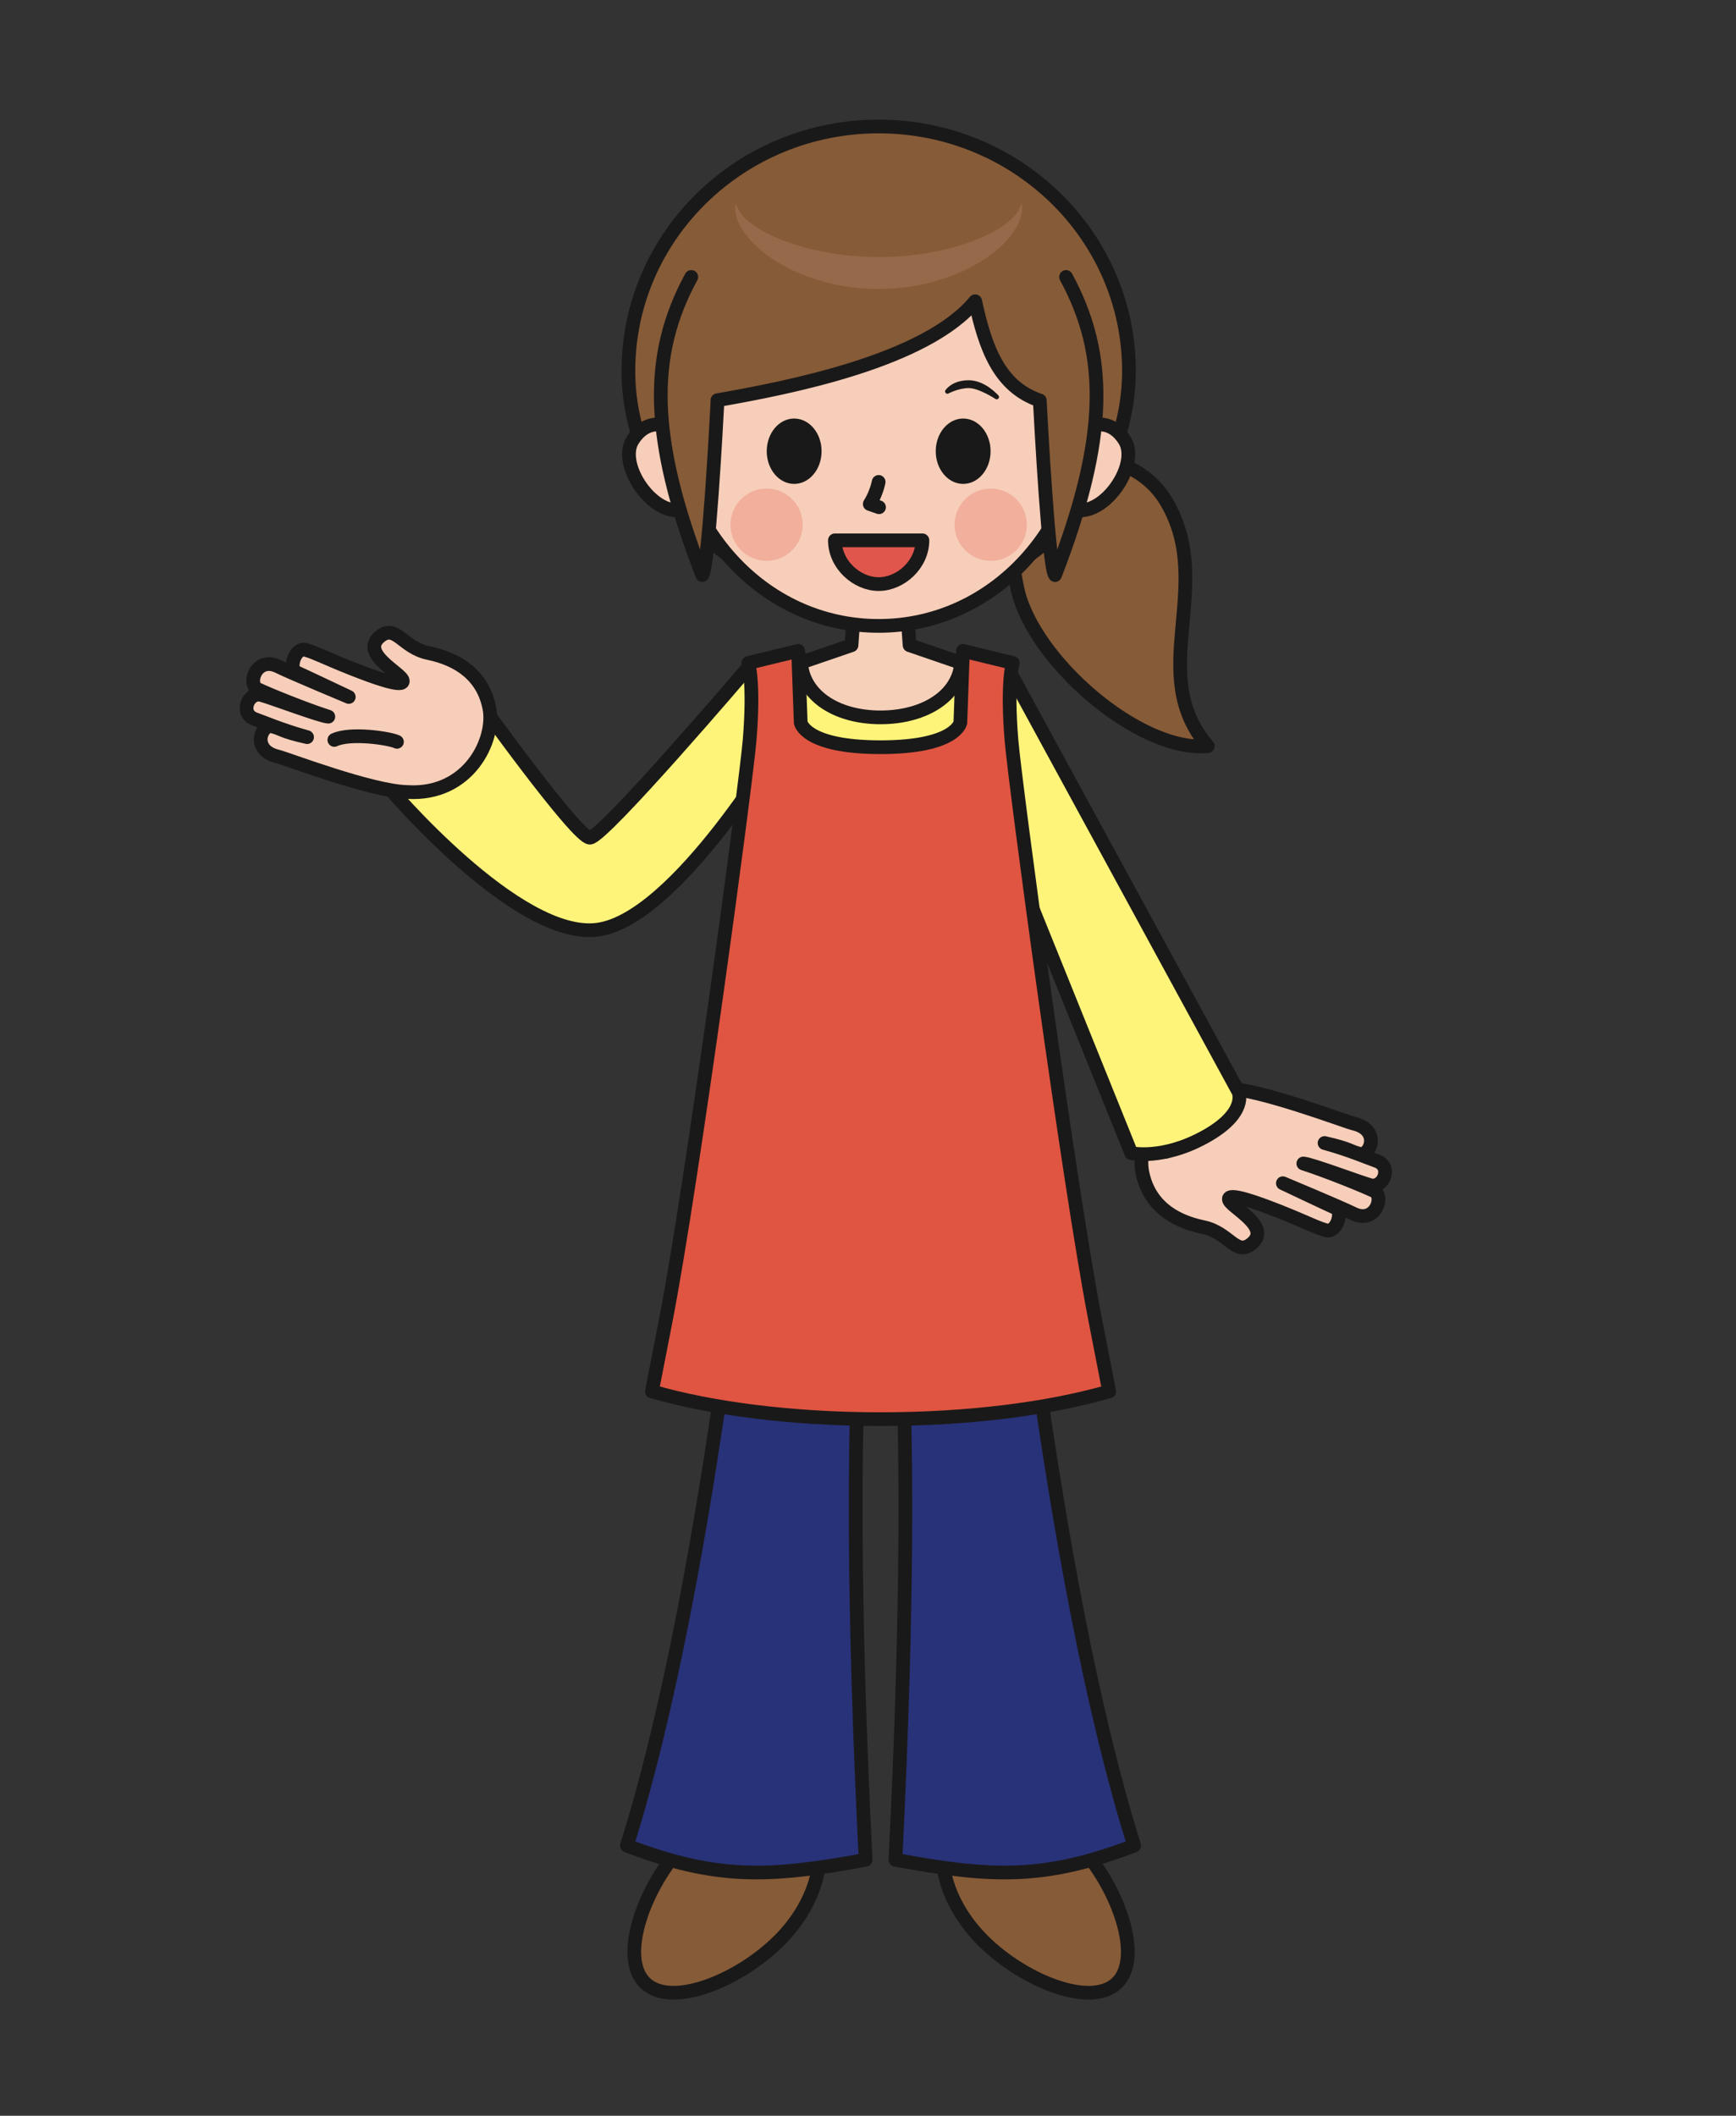 <?xml version="1.0" encoding="UTF-8"?>
<svg version="1.1" viewBox="0 0 898 1094" xmlns="http://www.w3.org/2000/svg">
<rect x="0" y="0" width="898" height="1094" fill="#333333" stroke="none"/>
<g transform="translate(-104.86 -9.893)">
<g transform="translate(102.88 -9.893)">
<path d="m406.59 1021.6c-20.255 21.33-56.744 36.97-70.781 23.64s-0.307-50.581 19.948-71.911 48.056-27.816 62.093-14.487c14.038 13.331 8.996 41.428-11.26 62.758" fill="#865b37"/>
<path d="m406.59 1021.6c-20.255 21.33-56.744 36.97-70.781 23.64s-0.307-50.581 19.948-71.911 48.056-27.816 62.093-14.487c14.038 13.331 8.996 41.428-11.26 62.758z" fill-opacity="0" stroke="#1a1919" stroke-linecap="round" stroke-linejoin="round" stroke-width="7.094"/>
<path d="m508.86 1021.6c20.257 21.33 56.745 36.97 70.783 23.64s0.306-50.581-19.948-71.911c-20.256-21.33-48.056-27.816-62.093-14.487-14.038 13.331-8.997 41.428 11.258 62.758" fill="#865b37"/>
<path d="m508.86 1021.6c20.257 21.33 56.745 36.97 70.783 23.64s0.306-50.581-19.948-71.911c-20.256-21.33-48.056-27.816-62.093-14.487-14.038 13.331-8.997 41.428 11.258 62.758z" fill-opacity="0" stroke="#1a1919" stroke-linecap="round" stroke-linejoin="round" stroke-width="7.094"/>
<path d="m522.56 592.61s21.073 238.37 66.1 381.5c-45.994 17.438-72.563 16.774-123.49 7.315 13.35-266.16-3.557-337.83-3.557-337.83h-8.306s-16.908 71.663-3.556 337.83c-50.924 9.459-77.492 10.123-123.49-7.315 45.027-143.13 66.099-381.5 66.099-381.5h130.19" fill="#283278"/>
<path d="m522.56 592.61s21.073 238.37 66.1 381.5c-45.994 17.438-72.563 16.774-123.49 7.315 13.35-266.16-3.557-337.83-3.557-337.83h-8.306s-16.908 71.663-3.556 337.83c-50.924 9.459-77.492 10.123-123.49-7.315 45.027-143.13 66.099-381.5 66.099-381.5h130.19z" fill-opacity="0" stroke="#1a1919" stroke-linecap="round" stroke-linejoin="round" stroke-width="7.094"/>
<path d="m702.42 600.81c13.903 3.337 8.322 17.009 2.78 15.572-5.54-1.436-4.322-2.457-18.041-5.572 13.063 3.607 23.148 7.986 26.895 9.272 8.25 2.833 3.571 14.161-3.079 12.56-4.447-1.07-31.112-11.161-34.807-11.245 11.576 3.693 30.886 11.499 36.531 14.2 5.664 2.708 0.616 17.362-10.713 11.699-6.05-3.026-36.402-15.704-36.402-15.704s22.734 10.777 27.413 12.87c3.688 1.651 0.492 13.053-5.171 11.454-5.212-1.473-9.594-3.985-23.397-9.483-12.335-4.911-27.459-10.323-26.76-6.403 0.698 3.922 22.252 13.902 11.932 22.66-8.321 7.059-11.628-5.572-25.192-8.381-16.033-3.316-28.308-11.989-31.547-28.472s10.778-45.326 42.303-43.406c18.379 0.275 62.375 17.209 67.255 18.379" fill="#f7ceb9"/>
<path d="m702.42 600.81c13.903 3.337 8.322 17.009 2.78 15.572-5.54-1.436-4.322-2.457-18.041-5.572 13.063 3.607 23.148 7.986 26.895 9.272 8.25 2.833 3.571 14.161-3.079 12.56-4.447-1.07-31.112-11.161-34.807-11.245 11.576 3.693 30.886 11.499 36.531 14.2 5.664 2.708 0.616 17.362-10.713 11.699-6.05-3.026-36.402-15.704-36.402-15.704s22.734 10.777 27.413 12.87c3.688 1.651 0.492 13.053-5.171 11.454-5.212-1.473-9.594-3.985-23.397-9.483-12.335-4.911-27.459-10.323-26.76-6.403 0.698 3.922 22.252 13.902 11.932 22.66-8.321 7.059-11.628-5.572-25.192-8.381-16.033-3.316-28.308-11.989-31.547-28.472s10.778-45.326 42.303-43.406c18.379 0.275 62.375 17.209 67.255 18.379z" fill-opacity="0" stroke="#1a1919" stroke-linecap="round" stroke-linejoin="round" stroke-width="7.094"/>
<path d="m523.21 365.4 110.01 232.92-28.232 17-106.89-224.53 25.112-25.389" fill="#f7ceb9"/>
<path d="m523.21 365.4 110.01 232.92-28.232 17-106.89-224.53 25.112-25.389z" fill-opacity="0" stroke="#1a1919" stroke-linecap="round" stroke-linejoin="round" stroke-width="7.094"/>
<path d="m523.13 364.93 119.5 219.4s5.005 10.844-17.102 23.149c-22.106 12.305-38.373 8.55-38.373 8.55l-88.216-218.56 24.192-32.533" fill="#fff47a"/>
<path d="m523.13 364.93 119.5 219.4s5.005 10.844-17.102 23.149c-22.106 12.305-38.373 8.55-38.373 8.55l-88.216-218.56 24.192-32.533z" fill-opacity="0" stroke="#1a1919" stroke-linecap="round" stroke-linejoin="round" stroke-width="7.094"/>
<path d="m392.2 364.78c-6.118 3.892-85.644 93.986-85.644 93.986l-62.288-62.842-24.469 23.913s57.838 76.745 86.757 76.19c29.468-0.568 84.531-74.243 84.531-74.243l1.113-57.004" fill="#f7ceb9"/>
<path d="m392.2 364.78c-6.118 3.892-85.644 93.986-85.644 93.986l-62.288-62.842-24.469 23.913s57.838 76.745 86.757 76.19c29.468-0.568 84.531-74.243 84.531-74.243l1.113-57.004z" fill-opacity="0" stroke="#1a1919" stroke-linecap="round" stroke-linejoin="round" stroke-width="7.094"/>
<path d="m388.87 365.06s-74.936 87.868-81.752 87.868c-6.814 0-58.372-71.939-58.372-71.939l-46.737 44.828s67.57 80.501 109.28 74.661c40.939-5.731 95.654-98.992 95.654-98.992l-18.074-36.426" fill="#fff47a"/>
<path d="m388.87 365.06s-74.936 87.868-81.752 87.868c-6.814 0-58.372-71.939-58.372-71.939l-46.737 44.828s67.57 80.501 109.28 74.661c40.939-5.731 95.654-98.992 95.654-98.992l-18.074-36.426z" fill-opacity="0" stroke="#1a1919" stroke-linecap="round" stroke-linejoin="round" stroke-width="7.094"/>
<path d="m145.56 410.94c-13.904-3.337-8.322-17.008-2.781-15.572s4.323 2.458 18.041 5.572c-13.062-3.608-23.146-7.985-26.894-9.272-8.25-2.832-3.57-14.16 3.078-12.559 4.447 1.07 31.113 11.16 34.808 11.244-11.577-3.692-30.885-11.499-36.532-14.2-5.664-2.709-0.615-17.363 10.712-11.698 6.051 3.025 36.404 15.703 36.404 15.703s-22.734-10.778-27.414-12.87c-3.687-1.65-0.493-13.053 5.172-11.453 5.211 1.474 9.592 3.985 23.396 9.483 12.337 4.91 27.46 10.324 26.762 6.403-0.7-3.922-22.253-13.903-11.932-22.66 8.319-7.06 11.628 5.572 25.191 8.381 16.034 3.316 28.309 11.989 31.547 28.472 3.238 16.482-10.778 45.325-42.303 43.405-18.379-0.274-62.375-17.208-67.255-18.379" fill="#f7ceb9"/>
<path d="m145.56 410.94c-13.904-3.337-8.322-17.008-2.781-15.572s4.323 2.458 18.041 5.572c-13.062-3.608-23.146-7.985-26.894-9.272-8.25-2.832-3.57-14.16 3.078-12.559 4.447 1.07 31.113 11.16 34.808 11.244-11.577-3.692-30.885-11.499-36.532-14.2-5.664-2.709-0.615-17.363 10.712-11.698 6.051 3.025 36.404 15.703 36.404 15.703s-22.734-10.778-27.414-12.87c-3.687-1.65-0.493-13.053 5.172-11.453 5.211 1.474 9.592 3.985 23.396 9.483 12.337 4.91 27.46 10.324 26.762 6.403-0.7-3.922-22.253-13.903-11.932-22.66 8.319-7.06 11.628 5.572 25.191 8.381 16.034 3.316 28.309 11.989 31.547 28.472 3.238 16.482-10.778 45.325-42.303 43.405-18.379-0.274-62.375-17.208-67.255-18.379zm61.755-7.573c-3.694-1.848-24.134-4.926-32.384-0.986" fill-opacity="0" stroke="#1a1919" stroke-linecap="round" stroke-linejoin="round" stroke-width="7.094"/>
<path d="m457.48 335.94h13.768l1.243 17.476 33.712 11.553v27.982h-97.467v-27.982l33.713-11.553 1.244-17.476h13.787" fill="#f7d0ba"/>
<path d="m457.48 335.94h13.768l1.243 17.476 33.712 11.553v27.982h-97.467v-27.982l33.713-11.553 1.244-17.476h13.787z" fill-opacity="0" stroke="#1a1919" stroke-linecap="round" stroke-linejoin="round" stroke-width="7.094"/>
<path d="m416.18 359.98c0 19.25 18.323 30.738 41.287 30.738s41.872-11.488 41.872-30.738l23.166 7.5 13.067 234.57s-26.996 22.947-78.194 22.947-78.026-22.947-78.026-22.947l13.664-233.28 23.164-8.792" fill="#fff47a"/>
<path d="m416.18 359.98c0 19.25 18.323 30.738 41.287 30.738s41.872-11.488 41.872-30.738l23.166 7.5 13.067 234.57s-26.996 22.947-78.194 22.947-78.026-22.947-78.026-22.947l13.664-233.28 23.164-8.792z" fill-opacity="0" stroke="#1a1919" stroke-linecap="round" stroke-linejoin="round" stroke-width="7.094"/>
<path d="m575.73 739.24c-0.115-0.575-2.982-15.184-7.302-37.438-13.544-69.773-41.358-276.56-43.231-299.26-2.482-30.089 0.679-39.949 0.679-39.949l-25.781-6.261-1.34 37.068s-2.085 12.749-41.317 12.749-41.261-12.749-41.261-12.749l-1.339-37.068-25.78 6.261s3.161 9.86 0.677 39.949c-1.875 22.704-29.687 229.49-43.231 299.26-4.32 22.254-7.19 36.863-7.302 37.438-2e-3 0.01-5e-3 0.029-5e-3 0.029h0.101c30.725 8.866 72.345 14.313 118.17 14.313 45.823 0 87.441-5.447 118.17-14.313h0.099s-4e-3 -0.019-5e-3 -0.029" fill="#e05541"/>
<path d="m575.73 739.24c-0.115-0.575-2.982-15.184-7.302-37.438-13.544-69.773-41.358-276.56-43.231-299.26-2.482-30.089 0.679-39.949 0.679-39.949l-25.781-6.261-1.34 37.068s-2.085 12.749-41.317 12.749-41.261-12.749-41.261-12.749l-1.339-37.068-25.78 6.261s3.161 9.86 0.677 39.949c-1.875 22.704-29.687 229.49-43.231 299.26-4.32 22.254-7.19 36.863-7.302 37.438-2e-3 0.01-5e-3 0.029-5e-3 0.029h0.101c30.725 8.866 72.345 14.313 118.17 14.313 45.823 0 87.441-5.447 118.17-14.313h0.099s-4e-3 -0.019-5e-3 -0.029z" fill-opacity="0" stroke="#1a1919" stroke-linecap="round" stroke-linejoin="round" stroke-width="7.094"/>
<path d="m690.17 642.65c11.571 4.498 22.492 31.495 19.931 46.282 2.561-14.787-8.36-41.784-19.931-46.282-11.568-4.503-24.103 12.211-24.103 12.211s12.535-16.714 24.103-12.211" fill="#fffffe"/>
<path d="m663.53 654.86s-12.534-16.714-24.102-12.211c-11.571 4.498-22.491 31.495-19.931 46.282-2.56-14.787 8.36-41.784 19.931-46.282 11.568-4.503 24.102 12.211 24.102 12.211" fill="#fffffe"/>
<path d="m629.18 542.09 112.12 101.39" fill="#fffffe"/>
<path d="m605.64 279.71c25.157 43.575-11.293 88.219 21.129 125.88-35.715 3.348-90.583-44.789-98.453-81.239-5.204-24.1-5.011-48.655 16.34-60.983 21.355-12.327 48.656-5.012 60.984 16.34" fill="#865b37"/>
<path d="m605.64 279.71c25.157 43.575-11.293 88.219 21.129 125.88-35.715 3.348-90.583-44.789-98.453-81.239-5.204-24.1-5.011-48.655 16.34-60.983 21.355-12.327 48.656-5.012 60.984 16.34z" fill-opacity="0" stroke="#1a1919" stroke-linecap="round" stroke-linejoin="round" stroke-width="7.094"/>
<path d="m585.96 211.59c0 69.81-64.237 120.25-129.46 120.25-65.227 0-129.46-50.442-129.46-120.25 0-69.808 57.963-126.4 129.46-126.4s129.46 56.593 129.46 126.4" fill="#865b37"/>
<path d="m585.96 211.59c0 69.81-64.237 120.25-129.46 120.25-65.227 0-129.46-50.442-129.46-120.25 0-69.808 57.963-126.4 129.46-126.4s129.46 56.593 129.46 126.4z" fill-opacity="0" stroke="#1a1919" stroke-linecap="round" stroke-linejoin="round" stroke-width="7.094"/>
<path d="m553.14 246.94c7.446-6.132 21.606-14.015 30.657 0.584s-17.081 48.467-32.993 31.532c-12.18-12.96 2.336-32.116 2.336-32.116" fill="#f7ceb9"/>
<path d="m553.14 246.94c7.446-6.132 21.606-14.015 30.657 0.584s-17.081 48.467-32.993 31.532c-12.18-12.96 2.336-32.116 2.336-32.116z" fill-opacity="0" stroke="#1a1919" stroke-linecap="round" stroke-linejoin="round" stroke-width="7.094"/>
<path d="m359.85 246.94c-7.446-6.132-21.607-14.015-30.659 0.584-9.049 14.599 17.081 48.467 32.994 31.532 12.178-12.96-2.335-32.116-2.335-32.116" fill="#f7ceb9"/>
<path d="m359.85 246.94c-7.446-6.132-21.607-14.015-30.659 0.584-9.049 14.599 17.081 48.467 32.994 31.532 12.178-12.96-2.335-32.116-2.335-32.116z" fill-opacity="0" stroke="#1a1919" stroke-linecap="round" stroke-linejoin="round" stroke-width="7.094"/>
<path d="m563.7 226.06c0 64.816-46.95 117.36-107.21 117.36s-107.21-52.543-107.21-117.36c0-64.814 47.999-117.36 107.21-117.36 59.208 0 107.21 52.544 107.21 117.36" fill="#f7ceb9"/>
<path d="m563.7 226.06c0 64.816-46.95 117.36-107.21 117.36s-107.21-52.543-107.21-117.36c0-64.814 47.999-117.36 107.21-117.36 59.208 0 107.21 52.544 107.21 117.36zm-107.21 42.918s-1.095 5.913-4.599 11.422l4.793 1.662" fill-opacity="0" stroke="#1a1919" stroke-linecap="round" stroke-linejoin="round" stroke-width="7.094"/>
<path d="m533.14 291.1c0 10.316-8.359 18.682-18.682 18.682-10.309 0-18.682-8.366-18.682-18.682s8.373-18.682 18.682-18.682c10.323 0 18.682 8.366 18.682 18.682" fill="#f1af9c"/>
<path d="m379.85 291.1c0 10.316 8.358 18.682 18.681 18.682 10.309 0 18.682-8.366 18.682-18.682s-8.373-18.682-18.682-18.682c-10.323 0-18.681 8.366-18.681 18.682" fill="#f1af9c"/>
<path d="m426.97 253.1c0 9.33-6.346 16.902-14.189 16.902-7.826 0-14.185-7.572-14.185-16.902 0-9.338 6.359-16.903 14.185-16.903 7.843 0 14.189 7.565 14.189 16.903" fill="#1a1919"/>
<path d="m514.39 253.1c0 9.33-6.345 16.902-14.187 16.902-7.827 0-14.186-7.572-14.186-16.902 0-9.338 6.359-16.903 14.186-16.903 7.842 0 14.187 7.565 14.187 16.903" fill="#1a1919"/>
<path d="m517.56 225.07s-6.451-7.484-14.518-7.484c-8.068 0-11.005 4.614-11.005 4.614s5.493-2.937 11.076-2.937c5.584 0 14.447 5.807 14.447 5.807" fill="#1a1919"/>
<path d="m517.56 225.07s-6.451-7.484-14.518-7.484c-8.068 0-11.005 4.614-11.005 4.614s5.493-2.937 11.076-2.937c5.584 0 14.447 5.807 14.447 5.807z" fill-opacity="0" stroke="#1a1919" stroke-linecap="round" stroke-linejoin="round" stroke-width="2.365"/>
<path d="m479.13 299.17c0 12.503-11.346 22.638-22.637 22.638-11.293 0-22.639-10.135-22.639-22.638h45.276" fill="#e0564c"/>
<path d="m479.13 299.17c0 12.503-11.346 22.638-22.637 22.638-11.293 0-22.639-10.135-22.639-22.638h45.276z" fill-opacity="0" stroke="#1a1919" stroke-linecap="round" stroke-linejoin="round" stroke-width="7.094"/>
<path d="m553.43 162.99c21.897 40.293 21.897 82.773-5.696 154.16-3.262-3.672-7.288-78.796-7.822-89.051-0.039-0.751-0.059-1.168-0.059-1.168l9e-3 -0.048c-21.2-7.193-28.225-27.458-33.441-51.338-25.475 30.894-96.216 44.682-133.33 51.172l0.046 0.214-0.062 1.168c-0.535 10.255-4.557 85.379-7.823 89.051-27.591-71.387-27.591-113.87-5.693-154.16 0 0 14.571-67.01 96.482-67.01s77.795 51.499 97.389 67.01" fill="#865b37"/>
<path d="m553.43 162.99c21.897 40.293 21.897 82.773-5.696 154.16-3.262-3.672-7.288-78.796-7.822-89.051-0.039-0.751-0.059-1.168-0.059-1.168l9e-3 -0.048c-21.2-7.193-28.225-27.458-33.441-51.338-25.475 30.894-96.216 44.682-133.33 51.172l0.046 0.214-0.062 1.168c-0.535 10.255-4.557 85.379-7.823 89.051-27.591-71.387-27.591-113.87-5.693-154.16" fill-opacity="0" stroke="#1a1919" stroke-linecap="round" stroke-linejoin="round" stroke-width="7.094"/>
<path d="m530.37 124.84c0.476 1.838 0.399 3.862 2e-3 5.813-0.418 1.952-1.145 3.849-2.071 5.624-1.846 3.573-4.391 6.702-7.171 9.516-5.622 5.602-12.299 9.904-19.304 13.346-14.101 6.794-29.687 10.074-45.366 10.1-15.551-3e-3 -31.235-3.285-45.31-10.08-7.008-3.439-13.687-7.743-19.308-13.35-2.779-2.817-5.325-5.948-7.169-9.524-0.925-1.778-1.652-3.676-2.068-5.629-0.395-1.953-0.47-3.978 9e-3 -5.816 0.968 3.667 3.25 6.375 5.757 8.685 2.554 2.289 5.427 4.186 8.434 5.839 6.021 3.304 12.502 5.753 19.098 7.679 13.23 3.842 26.906 5.613 40.621 5.648 13.587-0.013 27.361-1.785 40.565-5.627 6.599-1.924 13.082-4.375 19.103-7.684 3.007-1.656 5.879-3.555 8.432-5.847 2.506-2.313 4.785-5.026 5.746-8.693" fill="#956949"/>
</g>
</g>
</svg>
